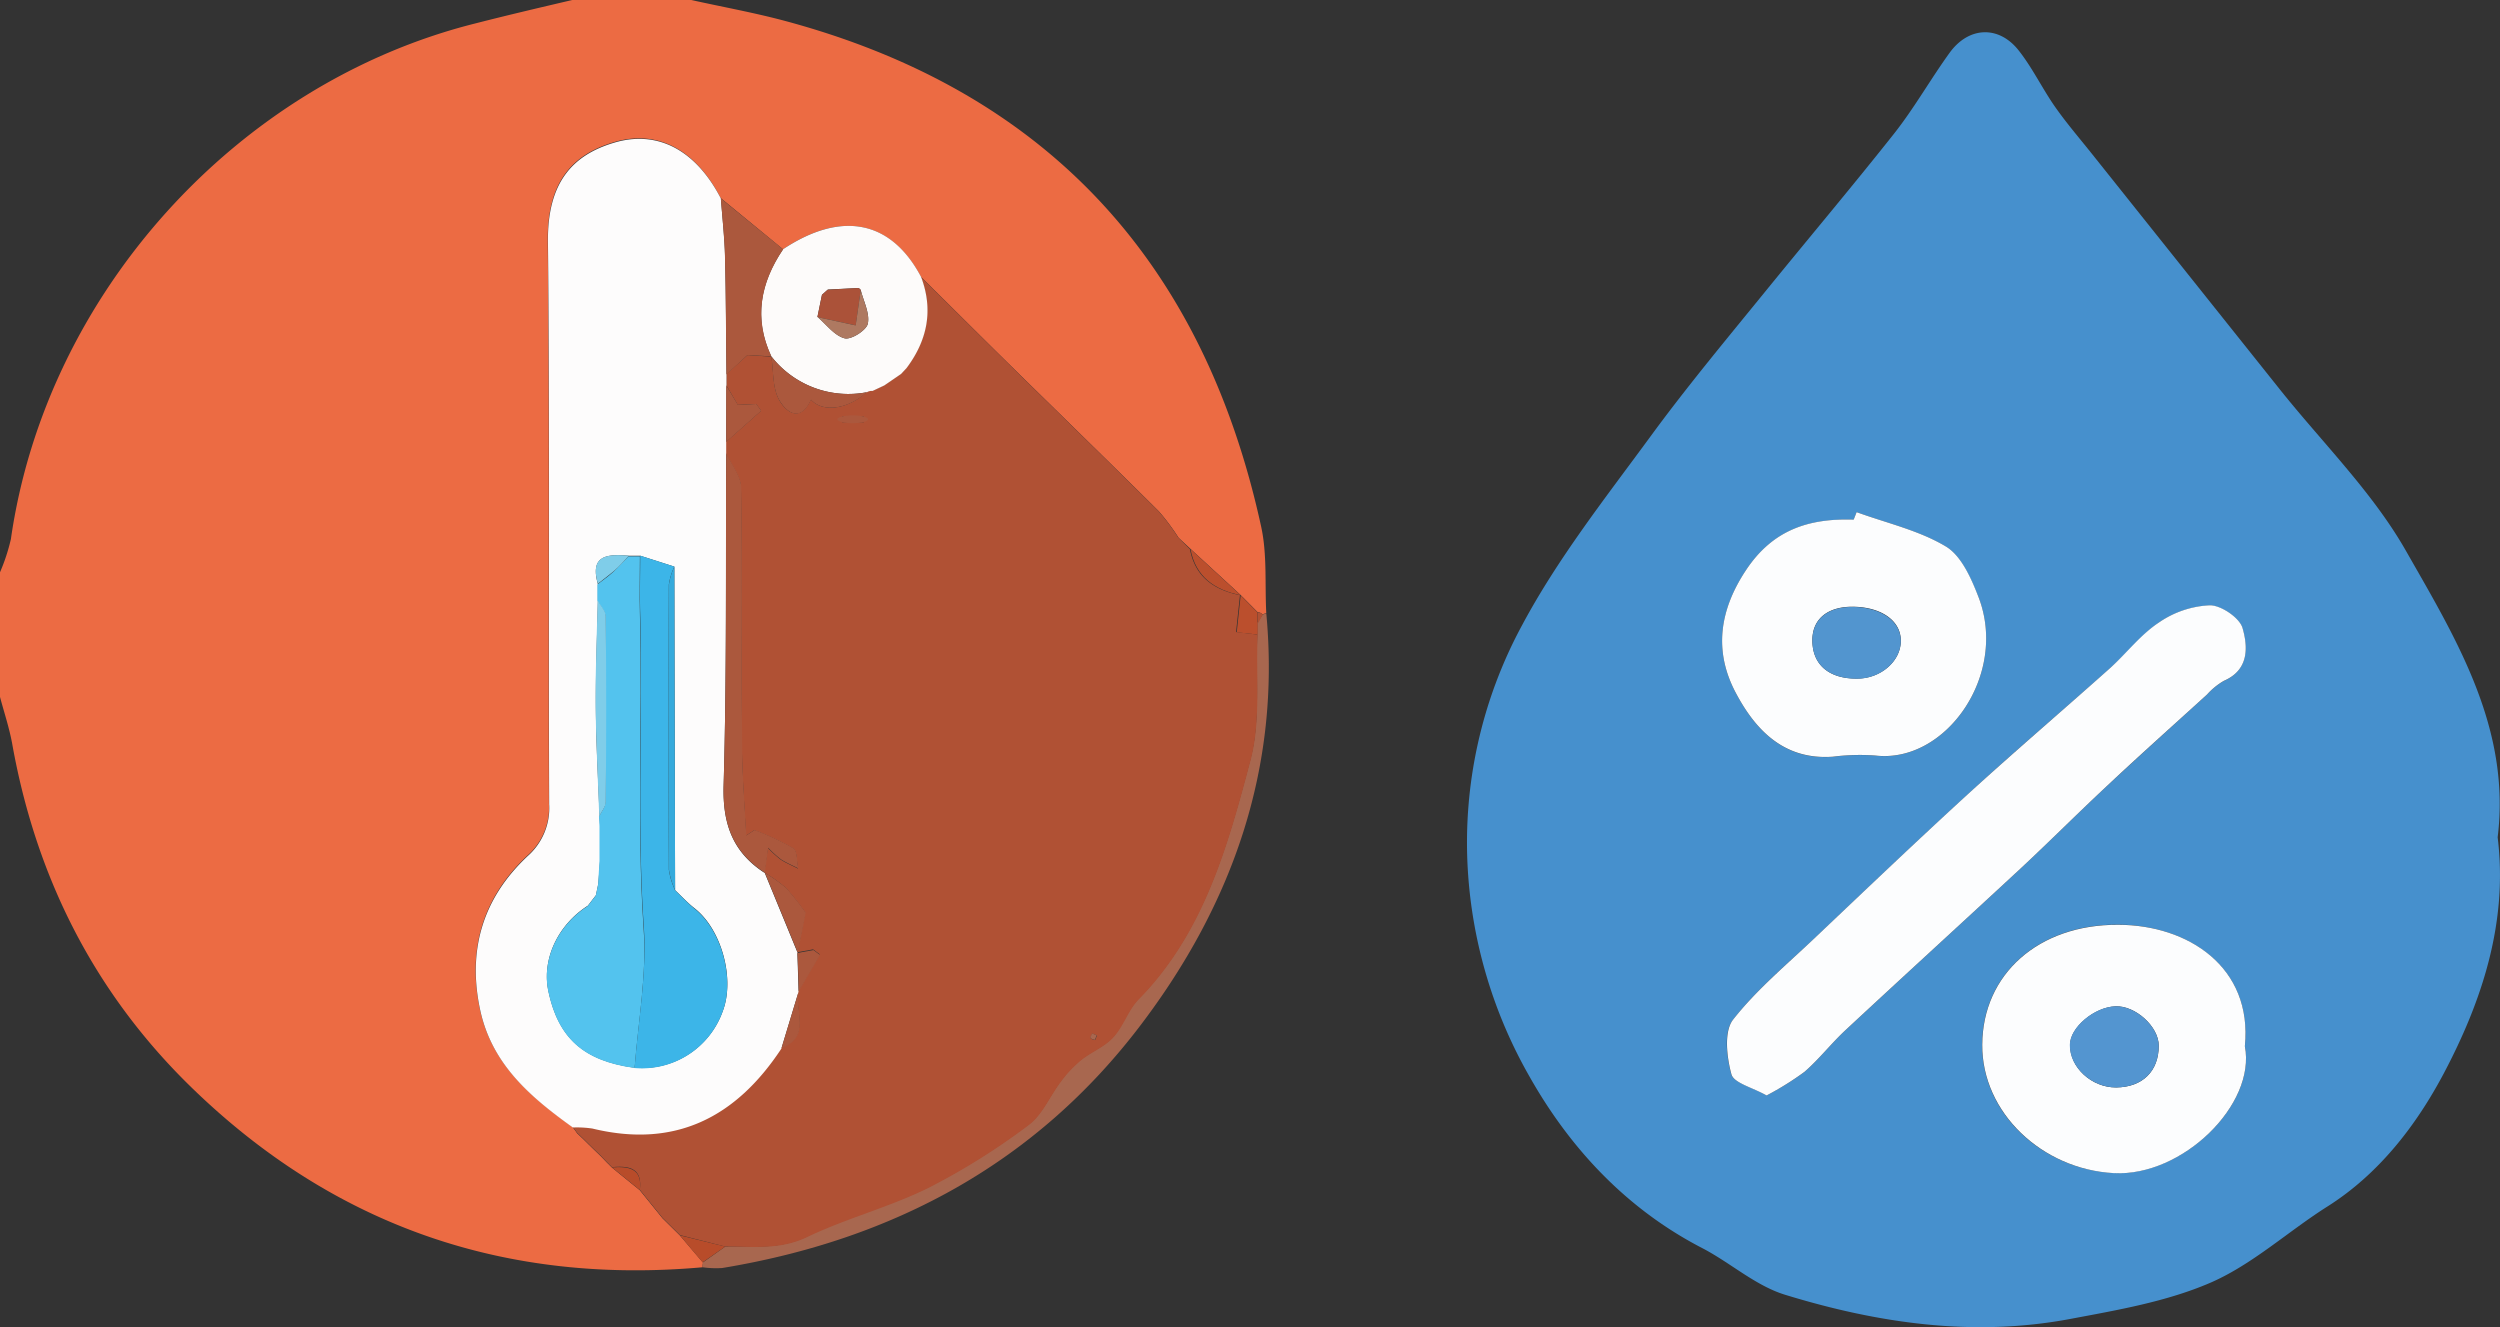 <svg id="Calque_1" data-name="Calque 1" xmlns="http://www.w3.org/2000/svg" viewBox="0 0 330.91 175.67"><rect x="0" y="0" width="330.91" height="175.67" fill="#333333" stroke="none"/><defs><style>.cls-1{fill:#ec6b43;}.cls-2{fill:#4690cd;}.cls-3{fill:#a8674f;}.cls-4{fill:#b05134;}.cls-5{fill:#fdfcfc;}.cls-6{fill:#fdfbfa;}.cls-7{fill:#ab583d;}.cls-8{fill:#bb4f2d;}.cls-9{fill:#b84c2a;}.cls-10{fill:#fcfdfe;}.cls-11{fill:#53c3ee;}.cls-12{fill:#3cb5e8;}.cls-13{fill:#7fcde9;}.cls-14{fill:#35aadc;}.cls-15{fill:#ab5239;}.cls-16{fill:#ae7961;}.cls-17{fill:#5395d0;}.cls-18{fill:#5295cf;}</style></defs><path class="cls-1" d="M93,167.74c-25.94,2.32-48.47-5.35-67.25-23.41-13.08-12.56-20.94-28-24.13-45.85C1.24,96.37.55,94.32,0,92.25V75.75a25.5,25.5,0,0,0,1.44-4.38C6.07,39,31.27,11,63,3.08,67.21,2,71.48,1,75.75,0H91.5c4,.89,8.14,1.64,12.15,2.7,34.9,9.29,55.65,32,63.28,67,.81,3.7.48,7.64.68,11.46a3,3,0,0,0-.5.17.88.88,0,0,0-.64-.3l-2.25-2.27h0l-6.63-6.1,0,0L156,71.18a29.2,29.2,0,0,0-2.61-3.5c-6.68-6.63-13.43-13.2-20.15-19.8-3.79-3.73-7.55-7.49-11.33-11.23-4-7.49-10.52-8.8-18.27-3.66l-8.25-6.78c-3.27-6.33-8.31-9.15-14.17-7.38-5.28,1.59-8.8,5.05-8.72,13.06.25,24.82.07,49.65.16,74.47a8.46,8.46,0,0,1-2.84,6.88c-5.9,5.53-8,12.39-6.29,20.38,1.55,7.21,6.68,11.54,12.26,15.55l.61.85.8.76h0l.76.75h0l.77.75h0l.77.74h0l.74.77h0l.76.76h0l3.69,3h0l3,3.71v0l.77.76h0l.77.76,0,0,.77.76h0l3.07,3.61C93,167.33,93,167.53,93,167.74Z" transform="translate(0 0)"/><path class="cls-2" d="M330.6,110.83c1.39,11.28-2.1,21.72-7.12,31.23-3.59,6.78-8.51,13.28-15.43,17.65-5.2,3.29-9.88,7.64-15.43,10.06-5.84,2.53-12.37,3.64-18.7,4.83-12.81,2.39-25.41.54-37.67-3.23-3.91-1.21-7.22-4.24-10.94-6.17-10-5.17-17.47-13.17-22.85-22.69a62.72,62.72,0,0,1-8.17-27.29,60.44,60.44,0,0,1,7.16-32.43c4.71-8.83,11-16.82,17-25,4.8-6.56,10-12.8,15.15-19.13,5.69-7,11.54-13.94,17.13-21,2.66-3.38,4.8-7.17,7.32-10.66s6.49-3.66,9.12-.36c1.82,2.29,3.11,5,4.79,7.42,1.48,2.12,3.17,4.1,4.79,6.12q12.5,15.67,25,31.34c5.63,7.06,12.24,13.57,16.67,21.32C325.07,84.5,332.38,96.35,330.6,110.83ZM233.83,145a39,39,0,0,0,5-3.1c1.94-1.68,3.53-3.75,5.42-5.51,7.75-7.21,15.57-14.34,23.33-21.54,3.76-3.51,7.4-7.16,11.16-10.67,4.42-4.12,8.91-8.16,13.38-12.23a9.24,9.24,0,0,1,2.22-1.81c3.37-1.48,3.2-4.52,2.48-7-.4-1.37-2.82-3-4.32-3a12.88,12.88,0,0,0-6.71,2.25c-2.4,1.62-4.24,4.06-6.43,6-6.26,5.59-12.64,11-18.84,16.7-6.8,6.22-13.47,12.59-20.16,18.93-3.78,3.58-7.86,6.94-11,11-1.23,1.57-.81,4.93-.19,7.2C229.5,143.35,232,143.92,233.83,145Zm63.31-6.51c1.05-10.47-7.54-16.06-16.78-16.1-10.52-.06-17.93,6.53-18,15.87-.06,9.06,7.94,16.53,17.41,17C288.88,155.77,298.64,146.19,297.14,138.48ZM245.75,67.79l-.39,1c-5.88-.19-10.68,1.3-14.25,6.68s-4.24,10.76-1.39,16.18c2.6,4.94,6.38,9,12.87,8.52a28.32,28.32,0,0,1,5.59-.16c9.35,1.13,17.64-10.68,13.72-20.93-1-2.48-2.27-5.49-4.33-6.73C254,70.2,249.73,69.25,245.75,67.79Z" transform="translate(0 0)"/><path class="cls-3" d="M167.11,81.36a3,3,0,0,1,.5-.17c1.92,20.41-4.45,38.42-16.57,54.42-13.9,18.37-32.89,28.51-55.45,32.23a12.54,12.54,0,0,1-2.59-.1c0-.21,0-.41,0-.61L96,165c3.63-.09,7.18.43,10.79-1.34,5.16-2.52,10.85-3.95,16-6.48a89.85,89.85,0,0,0,13.33-8.34c1.83-1.35,2.81-3.83,4.27-5.74a15.25,15.25,0,0,1,2.63-2.81c1.35-1.08,3.1-1.73,4.25-3,1.37-1.49,2-3.66,3.42-5.09,8.65-8.82,11.79-20.3,14.8-31.63,1.39-5.27.69-11.09.94-16.66l0-1.47Z" transform="translate(0 0)"/><path class="cls-4" d="M166.47,84c-.25,5.57.45,11.39-.94,16.66-3,11.33-6.15,22.81-14.8,31.63-1.41,1.43-2,3.6-3.42,5.09-1.15,1.24-2.9,1.89-4.25,3a15.25,15.25,0,0,0-2.63,2.81c-1.46,1.91-2.44,4.39-4.27,5.74a89.85,89.85,0,0,1-13.33,8.34c-5.15,2.53-10.84,4-16,6.48C103.22,165.47,99.67,165,96,165l-6-1.52h0l-.77-.76,0,0-.77-.76h0l-.77-.76v0l-3-3.71h0c.37-2.95-1.49-3.2-3.69-3h0c-.25-.26-.51-.51-.76-.76h0c-.25-.26-.5-.51-.74-.77h0l-.77-.74h0l-.77-.75h0l-.76-.75h0l-.8-.76c-.2-.28-.41-.56-.61-.85a14,14,0,0,1,2.6.14c11,2.66,19-1.47,25-10.57,4-1.53,1.73-5,2.28-7.53v0l2.83-4.84-.88-.65-2.11.39h.06l1-5.29a33.8,33.8,0,0,0-2.6-3.28,21.29,21.29,0,0,0-2.81-2h0c.13-.9.27-1.8.48-3.24a14.69,14.69,0,0,0,1.71,1.55c.72.46,1.52.79,2.28,1.18-.2-.93-.1-2.31-.66-2.68a34.82,34.82,0,0,0-5.13-2.4l-1.1.72c-.19-4-.51-8-.54-12-.07-11.34.06-22.69-.12-34,0-1.55-1.32-3.08-2-4.63V58.5l4.66-4.13-.65-.9-2.44.12L96.14,51V49.52L98.94,47l3.16.21h0c.3,1.91.15,4.06,1,5.66s2.8,3.2,4.23,0c1.54,1.77,4.82,1.35,7.42-1a1.13,1.13,0,0,1,.72-.16L117,51l0,0,.66-.45,1.56-1.07.72-.77c2.77-3.69,3.58-7.69,1.93-12.08,3.78,3.74,7.54,7.5,11.33,11.23,6.72,6.6,13.47,13.17,20.15,19.8a29.2,29.2,0,0,1,2.61,3.5l1.54,1.52,0,0c.69,3.68,3.19,5.4,6.63,6.1h0c-.16,1.53-.33,3.06-.52,4.88Zm-55-28.85v.73h2.87v-.73Zm33.73,81.92-.6-.26c-.09.2-.28.44-.23.59s.37.19.57.27Z" transform="translate(0 0)"/><path class="cls-5" d="M96.12,58.5V60c-.07,14.66.08,29.32-.34,44-.14,5.11,1.23,8.84,5.45,11.56h0q2.19,5.31,4.37,10.62h-.06c.06,1.7.11,3.4.16,5.1v0l-2.28,7.53c-6,9.1-14.06,13.23-25,10.57a14,14,0,0,0-2.6-.14c-5.58-4-10.71-8.34-12.26-15.55-1.72-8,.39-14.85,6.29-20.38a8.46,8.46,0,0,0,2.84-6.88c-.09-24.82.09-49.65-.16-74.47-.08-8,3.44-11.47,8.72-13.06,5.86-1.77,10.9,1.05,14.17,7.38.19,2.58.49,5.15.55,7.73.13,5.19.13,10.38.19,15.58V51C96.13,53.49,96.13,56,96.12,58.5Zm-6.76,59.32Q89.3,96.4,89.26,75l-4.5-1.44H83.24c-2.72-.21-5.22-.19-4.1,3.77l0,2.14c-.1,4.59-.3,9.19-.27,13.78,0,4.94.32,9.88.48,14.82l.08,1.27v2.58l0,2L79.19,117l-.31,1.49-1.06,1.38c-4,2.55-6.11,7.12-5.24,11.27,1.33,6.27,4.68,9.26,11.44,10.19a11.33,11.33,0,0,0,11.63-7.45c1.66-4.27-.11-10.79-3.65-13.61C91.06,119.55,90.23,118.65,89.36,117.82Z" transform="translate(0 0)"/><path class="cls-6" d="M115.49,51.75a1.13,1.13,0,0,0-.72.16,12.93,12.93,0,0,1-12.68-4.75h0c-2.35-5-1.45-9.72,1.56-14.17,7.75-5.14,14.3-3.83,18.27,3.66,1.65,4.39.84,8.39-1.93,12.08l-.72.77-1.56,1.07-.66.45,0,0Zm-5.94-13.4-.75.67-.6,2.92c1.18,1,2.24,2.48,3.59,2.84.85.23,2.89-1.05,3.08-1.94.28-1.35-.57-3-.94-4.44a.48.48,0,0,0-.45-.27l-3.88.19Z" transform="translate(0 0)"/><path class="cls-7" d="M103.66,33c-3,4.45-3.91,9.13-1.56,14.17L98.94,47l-2.79,2.57c-.06-5.2-.06-10.39-.19-15.58-.06-2.58-.36-5.15-.55-7.73Z" transform="translate(0 0)"/><path class="cls-8" d="M164.21,78.78c-3.44-.7-5.94-2.42-6.63-6.1Z" transform="translate(0 0)"/><path class="cls-9" d="M90,163.52,96,165l-3,2.09C92,165.93,91,164.72,90,163.52Z" transform="translate(0 0)"/><path class="cls-8" d="M166.47,84l-2.77-.31c.19-1.82.36-3.35.52-4.88l2.25,2.27c0,.48,0,1,0,1.45Z" transform="translate(0 0)"/><path class="cls-9" d="M81,154.52c2.2-.15,4.06.1,3.69,3Z" transform="translate(0 0)"/><path class="cls-9" d="M84.68,157.58l3,3.71Z" transform="translate(0 0)"/><path class="cls-4" d="M166.51,82.51c0-.49,0-1,0-1.45a.88.88,0,0,1,.64.3Z" transform="translate(0 0)"/><path class="cls-8" d="M157.56,72.7,156,71.18Z" transform="translate(0 0)"/><path class="cls-9" d="M76.42,150l.8.76Z" transform="translate(0 0)"/><path class="cls-9" d="M77.22,150.78l.76.75Z" transform="translate(0 0)"/><path class="cls-9" d="M78,151.52l.77.75Z" transform="translate(0 0)"/><path class="cls-9" d="M78.73,152.26l.77.74Z" transform="translate(0 0)"/><path class="cls-9" d="M79.5,153c.24.26.49.51.74.77C80,153.51,79.74,153.26,79.5,153Z" transform="translate(0 0)"/><path class="cls-9" d="M87.71,161.27l.77.76Z" transform="translate(0 0)"/><path class="cls-9" d="M88.47,162l.77.76Z" transform="translate(0 0)"/><path class="cls-9" d="M89.22,162.76l.77.76Z" transform="translate(0 0)"/><path class="cls-9" d="M80.23,153.76c.25.25.51.5.76.76C80.74,154.26,80.48,154,80.23,153.76Z" transform="translate(0 0)"/><path class="cls-10" d="M233.83,145c-1.88-1.07-4.33-1.64-4.65-2.8-.62-2.27-1-5.63.19-7.2,3.17-4.06,7.25-7.42,11-11,6.69-6.34,13.36-12.71,20.16-18.93,6.2-5.66,12.58-11.11,18.84-16.7,2.19-2,4-4.4,6.43-6a12.88,12.88,0,0,1,6.71-2.25c1.5,0,3.92,1.65,4.32,3,.72,2.5.89,5.54-2.48,7a9.24,9.24,0,0,0-2.22,1.81c-4.47,4.07-9,8.11-13.38,12.23-3.76,3.51-7.4,7.16-11.16,10.67-7.76,7.2-15.58,14.33-23.33,21.54-1.89,1.76-3.48,3.83-5.42,5.51A39,39,0,0,1,233.83,145Z" transform="translate(0 0)"/><path class="cls-10" d="M297.14,138.48c1.5,7.71-8.26,17.29-17.35,16.8-9.47-.5-17.47-8-17.41-17,.05-9.34,7.46-15.93,18-15.87C289.6,122.42,298.19,128,297.14,138.48Zm-11.4-.07c0-2.53-3.1-5.33-5.74-5.21-2.8.12-6,2.81-6,5.09-.06,3,2.88,5.68,6.11,5.65C283.58,143.91,285.75,141.79,285.74,138.41Z" transform="translate(0 0)"/><path class="cls-10" d="M245.75,67.79c4,1.46,8.26,2.41,11.82,4.55,2.06,1.24,3.37,4.25,4.33,6.73,3.92,10.25-4.37,22.06-13.72,20.93a28.32,28.32,0,0,0-5.59.16c-6.49.46-10.27-3.58-12.87-8.52-2.85-5.42-2.18-10.8,1.39-16.18s8.37-6.87,14.25-6.68Zm5.85,17c0-2.58-2.48-4.39-6.17-4.48-3.46-.08-5.54,1.58-5.54,4.43,0,3.23,2.2,5.12,5.92,5.08C248.93,89.83,251.59,87.52,251.6,84.84Z" transform="translate(0 0)"/><path class="cls-7" d="M101.23,115.51c-4.22-2.72-5.59-6.45-5.45-11.56.42-14.64.27-29.3.34-44,.71,1.55,2,3.08,2,4.63.18,11.35,0,22.7.12,34,0,4,.35,8,.54,12l1.1-.72a34.82,34.82,0,0,1,5.13,2.4c.56.37.46,1.75.66,2.68-.76-.39-1.56-.72-2.28-1.18a14.69,14.69,0,0,1-1.71-1.55C101.5,113.71,101.36,114.61,101.23,115.51Z" transform="translate(0 0)"/><path class="cls-7" d="M102.09,47.16a12.93,12.93,0,0,0,12.68,4.75c-2.6,2.3-5.88,2.72-7.42,1-1.43,3.16-3.33,1.62-4.23,0S102.39,49.07,102.09,47.16Z" transform="translate(0 0)"/><path class="cls-7" d="M96.12,58.5l0-7.51,1.55,2.6,2.44-.12.65.9Z" transform="translate(0 0)"/><path class="cls-7" d="M105.61,126.14q-2.17-5.31-4.37-10.62a21.29,21.29,0,0,1,2.81,2,33.8,33.8,0,0,1,2.6,3.28Z" transform="translate(0 0)"/><path class="cls-7" d="M105.71,131.24c0-1.7-.1-3.4-.16-5.1l2.11-.39.88.65Z" transform="translate(0 0)"/><path class="cls-7" d="M103.44,138.74l2.28-7.53C105.17,133.78,107.46,137.21,103.44,138.74Z" transform="translate(0 0)"/><ellipse class="cls-7" cx="112.87" cy="55.5" rx="2.03" ry="0.52"/><path class="cls-3" d="M145.17,137.05l-.26.6c-.2-.08-.51-.13-.57-.27s.14-.39.23-.59Z" transform="translate(0 0)"/><path class="cls-7" d="M115.49,51.75,117,51Z" transform="translate(0 0)"/><path class="cls-7" d="M117.06,51l.66-.45Z" transform="translate(0 0)"/><path class="cls-7" d="M119.28,49.5l.72-.77Z" transform="translate(0 0)"/><path class="cls-11" d="M84,141.37c-6.76-.93-10.11-3.92-11.44-10.19-.87-4.15,1.25-8.72,5.24-11.27l1.06-1.38c.1-.5.21-1,.31-1.49l.18-3.09c0-.68,0-1.36,0-2,0-.86,0-1.72,0-2.58,0-.42-.05-.84-.07-1.27.3-.64.85-1.27.86-1.91q.09-12.3,0-24.59c0-.71-.7-1.4-1.07-2.1,0-.71,0-1.43,0-2.14.73-.57,1.5-1.1,2.17-1.72s1.3-1.36,1.94-2h1.52c0,2.55-.07,5.1,0,7.64.36,13.84-.45,27.68.48,41.53C85.65,128.88,84.48,135.15,84,141.37Z" transform="translate(0 0)"/><path class="cls-12" d="M84,141.37c.46-6.22,1.63-12.49,1.22-18.65-.93-13.85-.12-27.69-.48-41.53-.07-2.54,0-5.09,0-7.64L89.26,75a8.35,8.35,0,0,0-.73,2.38q-.06,18.87,0,37.74a9.77,9.77,0,0,0,.82,2.71c.87.83,1.7,1.73,2.64,2.49,3.54,2.82,5.31,9.34,3.65,13.61A11.33,11.33,0,0,1,84,141.37Z" transform="translate(0 0)"/><path class="cls-13" d="M79.11,79.46c.37.7,1.07,1.39,1.07,2.1q.12,12.28,0,24.59c0,.64-.56,1.27-.86,1.91-.17-4.94-.44-9.88-.49-14.82C78.81,88.65,79,84.05,79.11,79.46Z" transform="translate(0 0)"/><path class="cls-14" d="M89.36,117.82a9.77,9.77,0,0,1-.82-2.71q-.09-18.87,0-37.74A8.35,8.35,0,0,1,89.26,75Q89.31,96.41,89.36,117.82Z" transform="translate(0 0)"/><path class="cls-13" d="M83.24,73.55c-.64.69-1.24,1.42-1.94,2s-1.44,1.15-2.17,1.72C78,73.36,80.52,73.34,83.24,73.55Z" transform="translate(0 0)"/><path class="cls-13" d="M79.37,114,79.19,117Z" transform="translate(0 0)"/><path class="cls-13" d="M78.88,118.53l-1.06,1.38Z" transform="translate(0 0)"/><path class="cls-13" d="M79.4,109.33c0,.86,0,1.72,0,2.58C79.41,111.05,79.4,110.19,79.4,109.33Z" transform="translate(0 0)"/><path class="cls-15" d="M113.48,38.13a.48.48,0,0,1,.45.27c-.22,1.56-.44,3.11-.67,4.67l-4.34-.94c-.24-.05-.48-.12-.72-.19l.6-2.92.75-.67,0,0Z" transform="translate(0 0)"/><path class="cls-16" d="M108.2,41.94c.24.07.48.14.72.19l4.34.94c.23-1.56.45-3.11.67-4.67.37,1.49,1.22,3.09.94,4.44-.19.89-2.23,2.17-3.08,1.94C110.44,44.42,109.38,43,108.2,41.94Z" transform="translate(0 0)"/><path class="cls-16" d="M113.48,38.13l-3.88.19Z" transform="translate(0 0)"/><path class="cls-16" d="M109.55,38.35l-.75.67Z" transform="translate(0 0)"/><path class="cls-17" d="M285.74,138.41c0,3.38-2.16,5.5-5.66,5.53-3.23,0-6.17-2.69-6.11-5.65,0-2.28,3.23-5,6-5.09C282.64,133.08,285.73,135.88,285.74,138.41Z" transform="translate(0 0)"/><path class="cls-18" d="M251.6,84.84c0,2.68-2.67,5-5.79,5-3.72,0-5.93-1.85-5.92-5.08,0-2.85,2.08-4.51,5.54-4.43C249.12,80.45,251.6,82.26,251.6,84.84Z" transform="translate(0 0)"/></svg>